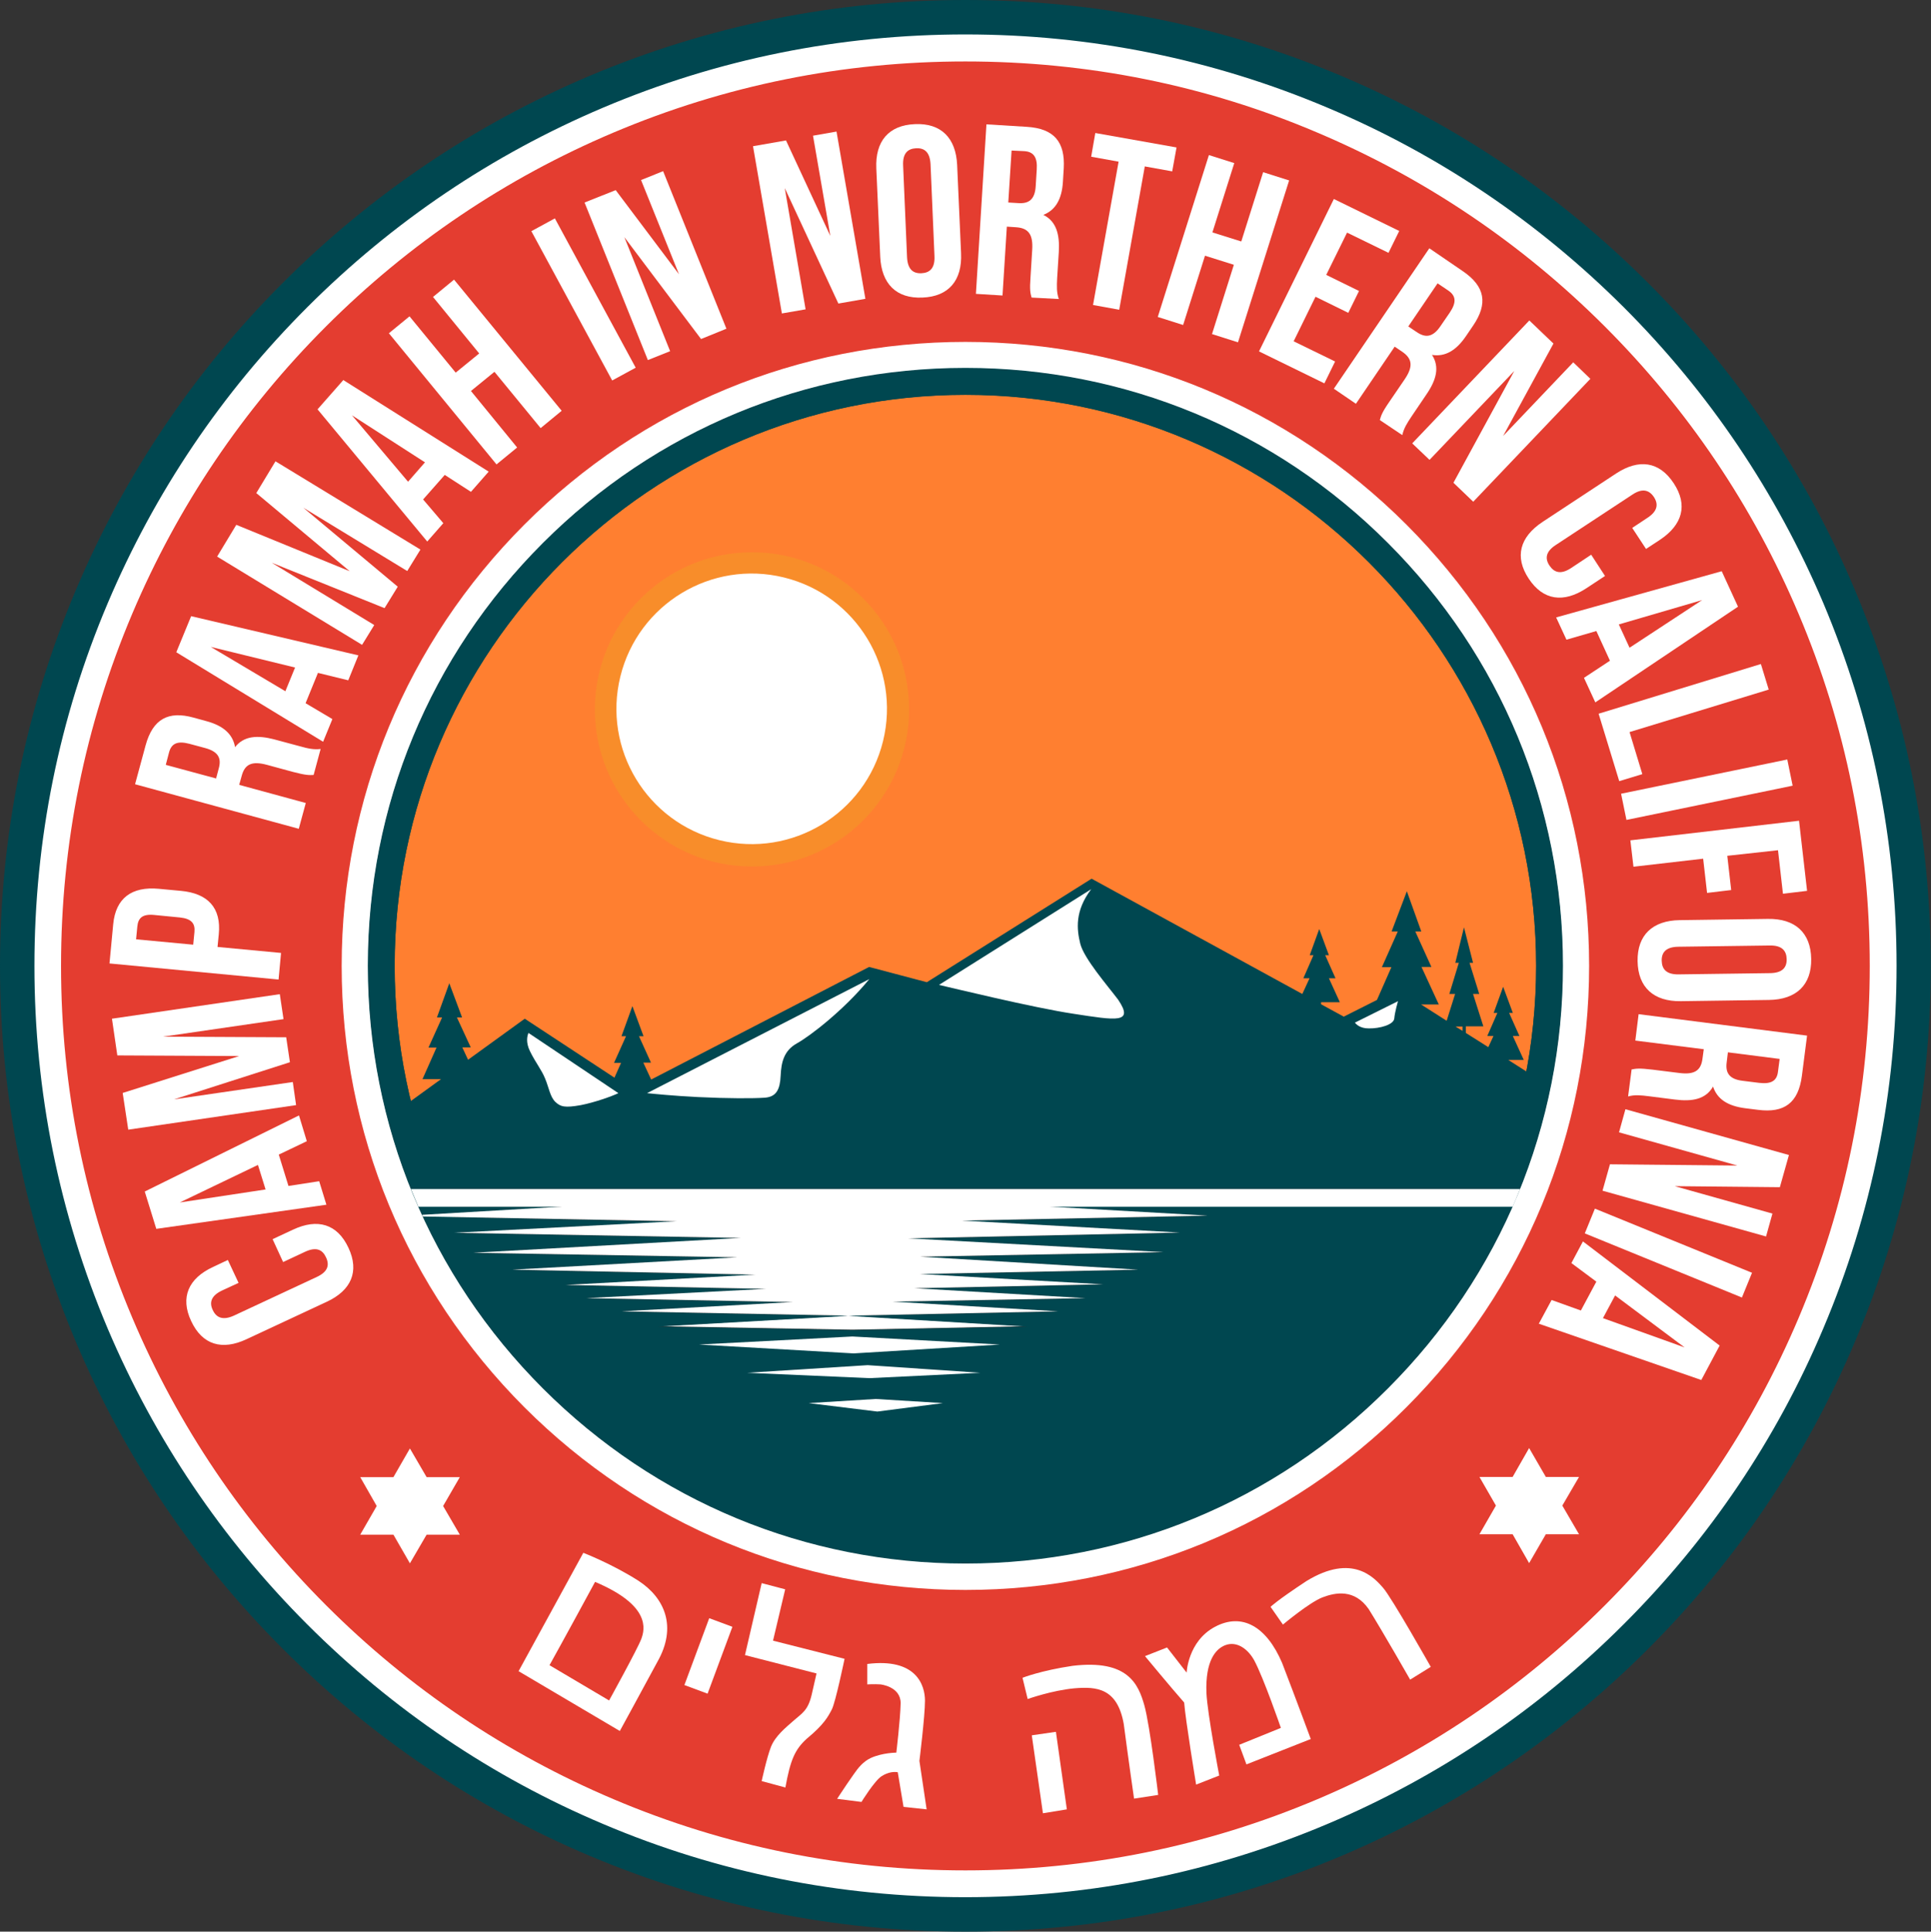 <?xml version="1.0" encoding="utf-8"?>
<!-- Generator: Adobe Illustrator 26.1.0, SVG Export Plug-In . SVG Version: 6.00 Build 0)  -->
<svg version="1.2" baseProfile="tiny" id="Layer_1" xmlns="http://www.w3.org/2000/svg" xmlns:xlink="http://www.w3.org/1999/xlink"
	 x="0px" y="0px" viewBox="0 0 936.5 936.7" overflow="visible" xml:space="preserve">
<rect x="0" y="0" width="936.5" height="936.7" fill="#333333" stroke="none"/>
<g>
	<g>
		<path fill="#004750" d="M758,468.4c0-77.4-30.1-150.2-84.9-205c-54.7-54.7-127.5-84.9-204.9-84.9c-77.4,0-150.2,30.1-204.9,84.9
			c-54.7,54.7-84.9,127.5-84.9,205c0,37.7,7.2,74.3,20.8,108.2h538C750.9,542.6,758,506.1,758,468.4z"/>
	</g>
	<g>
		<g>
			<path fill="#FF7F30" d="M468.2,185C311.8,185,185,311.9,185,468.4c0,24,3,47.3,8.6,69.6l20.3-14.7h-9l6.8-15.3h-3.9l6.6-14.6
				h-2.5l6-16.6l6.2,16.6h-2.5l6.7,14.5h-4.1l2.8,6l27.5-19.9l43.5,28.6l3.2-7.2h-3.4l5.8-12.9h-2.2l5.3-14.6l5.4,14.6h-2.2
				l5.8,12.8H312l3.8,8.2l105.7-54.6l28,7.4l79.9-50.2L631.6,482l3.5-7.6h-3l4.9-11.2h-1.8l4.6-12.7l4.7,12.7h-1.8l5,11.2h-3.2
				l5.3,11.6h-9.1v1l11,6l16.1-8.1l7-15.9h-4.6l7.7-17.3h-3l7.4-19.5l7,19.5h-2.9l7.8,17.2h-4.8l8.4,18.2h-8.6l12.4,7.9l4.1-13h-2.8
				l4.6-15.1h-1.7l4.2-17.2l4.4,17.2h-1.7l4.7,15.1h-3l5,15.7h-8.5v3.2l10.9,6.9l2.5-5.4h-3l4.9-11.2h-1.8l4.6-12.7l4.7,12.7h-1.8
				l5,11.2h-3.2l5.3,11.6h-7.5l14.6,9.3c3.5-17.8,5.3-36.2,5.3-55C751.5,311.9,624.7,185,468.2,185z"/>
		</g>
		<g>
			<polygon fill="#FF7F30" points="709.3,499.9 709.3,497.8 705.9,497.8 			"/>
		</g>
	</g>
	<g>
		<path fill="#004750" d="M673.1,263.4c-54.7-54.7-127.5-84.9-204.9-84.9c-77.4,0-150.2,30.1-204.9,84.9
			c-54.7,54.7-84.9,127.5-84.9,205s30.1,150.2,84.9,205c54.7,54.7,127.5,84.9,204.9,84.9c77.4,0,150.2-30.2,204.9-84.9
			c54.7-54.7,84.9-127.5,84.9-205S727.9,318.2,673.1,263.4z M468.2,745.2c-152.6,0-276.8-124.2-276.8-276.9
			c0-152.7,124.2-276.9,276.8-276.9S745,315.7,745,468.4C745,621,620.9,745.2,468.2,745.2z"/>
	</g>
	<g>
		<g>
			<path fill="#FFFFFF" d="M257,509.7c2.9,5.9,5.7,9.1,7.4,13.4c1.8,4.3,2.4,8.8,4.9,11.2c2.5,2.4,4.6,3,12.4,1.6
				c6.7-1.3,15.1-4.3,18.2-5.8l-43.6-29.2C255.7,502.3,254.9,505.4,257,509.7z"/>
		</g>
		<g>
			<path fill="#FFFFFF" d="M520.6,491.6c20.8,3.2,29.5,4.8,21.7-6.8c-5.3-7-16.6-20-18.4-27.2c-1.7-7-2.7-15.8,5.3-26.4l-73.8,46.4
				C460.7,478.8,501.2,488.7,520.6,491.6z"/>
		</g>
		<g>
			<path fill="#FFFFFF" d="M338.6,532c14.4,0.7,26.7,0.7,32.3,0.3c5.7-0.4,7.4-4.1,7.7-10.7c0.3-6.5,1.6-12.1,7.8-15.6
				c6.2-3.4,22.7-16,35.2-31.2l-107.8,55.3C316.7,530.4,326.5,531.4,338.6,532z"/>
		</g>
		<g>
			<path fill="#FFFFFF" d="M657.1,495.9c0.7,0.9,2.6,2.8,6.7,2.8c5.4,0.1,12.1-1.8,12.4-4.8c0.3-3.3,1.8-8.4,1.8-8.4L657.1,495.9z"
				/>
		</g>
	</g>
	<g>
		<polygon fill="#FFFFFF" points="413.5,644.8 498.2,643.1 411.5,637.9 319.3,643.1 		"/>
	</g>
	<g>
		<g>
			<path fill="#004750" d="M202.9,585.2c0.6,1.3,1.2,2.7,1.8,4l68.3-4H202.9z"/>
		</g>
	</g>
	<g>
		<path fill="#004750" d="M508.3,585.2l77.3,4.4l-119.2,2.4l105.7,5.8l-131.7,2.8l123.8,6.7l-118.1,2.2l105.8,6.3L446,617.9l88.8,5
			l-91.4,1.9l82.9,4.8l-93.7,1.7l80.5,4.7l-101.7,2.1l86.7,5.2l-84.7,1.7l-94.2-1.7l92.2-5.2l-110-2.1l83.1-4.5l-100.2-1.9l87.1-4.5
			l-97-1.9l91.8-5l-117.8-2.4l109.2-6l-128.2-2.2l129.8-7.2l-138.9-2.5l107.8-5.5L205,589.9c14.2,30.6,33.7,58.8,58.3,83.4
			c54.7,54.7,127.5,84.9,204.9,84.9c77.4,0,150.2-30.2,204.9-84.9c25.8-25.8,46.2-55.7,60.5-88.2H508.3z"/>
	</g>
	<g>
		<polygon fill="#FFFFFF" points="425.5,684.5 392.2,680.4 424.7,678.4 457.3,680.4 		"/>
	</g>
	<g>
		<polygon fill="#FFFFFF" points="421.7,668.3 362.4,665.7 420.8,662 475.4,665.7 		"/>
	</g>
	<g>
		<polygon fill="#FFFFFF" points="414,656.3 339,652 413.4,648.1 484.9,652 		"/>
	</g>
	<g>
		<path fill="#004750" d="M468.2,936.7c-63.2,0-124.5-12.4-182.3-36.8c-55.8-23.6-105.8-57.4-148.8-100.4S60.4,706.5,36.8,650.7
			C12.4,592.9,0,531.6,0,468.4s12.4-124.6,36.8-182.3c23.6-55.8,57.3-105.9,100.3-148.9c43-43,93.1-76.8,148.8-100.4
			C343.7,12.4,405,0,468.2,0s124.5,12.4,182.3,36.8c55.8,23.6,105.8,57.4,148.8,100.4c43,43,76.8,93.1,100.3,148.9
			c24.4,57.7,36.8,119.1,36.8,182.3s-12.4,124.6-36.8,182.3c-23.6,55.8-57.3,105.9-100.3,148.9s-93.1,76.8-148.8,100.4
			C592.8,924.4,531.5,936.7,468.2,936.7z M468.2,17c-60.9,0-120,11.9-175.6,35.5c-53.7,22.7-102,55.3-143.4,96.7
			c-41.4,41.5-74,89.7-96.7,143.5C28.9,348.3,17,407.4,17,468.4s11.9,120,35.5,175.7c22.7,53.7,55.3,102,96.7,143.5
			c41.4,41.5,89.7,74,143.4,96.7c55.6,23.5,114.7,35.5,175.6,35.5s120-11.9,175.6-35.5c53.7-22.7,102-55.3,143.4-96.7
			c41.4-41.5,74-89.7,96.7-143.5c23.5-55.6,35.5-114.8,35.5-175.7s-11.9-120-35.5-175.7c-22.7-53.7-55.3-102-96.7-143.5
			c-41.4-41.5-89.7-74-143.4-96.7C588.3,28.9,529.2,17,468.2,17z"/>
	</g>
	<g>
		<path fill="#E43D30" d="M468.2,23.3c-245.8,0-445,199.3-445,445.1c0,245.8,199.2,445.1,445,445.1s445-199.3,445-445.1
			C913.2,222.5,714,23.3,468.2,23.3z M468.2,764.5c-163.5,0-296.1-132.6-296.1-296.1c0-163.6,132.5-296.1,296.1-296.1
			s296.1,132.6,296.1,296.1C764.3,631.9,631.8,764.5,468.2,764.5z"/>
		<path fill="#FFFFFF" d="M468.2,920c-60.9,0-120.1-11.9-175.7-35.5c-53.8-22.7-102-55.3-143.5-96.8s-74-89.8-96.8-143.5
			c-23.5-55.7-35.5-114.8-35.5-175.8s11.9-120.1,35.5-175.8C75,238.8,107.5,190.5,149,149s89.7-74,143.5-96.8
			c55.7-23.6,114.8-35.5,175.7-35.5S588.3,28.7,644,52.3C697.8,75,746,107.6,787.5,149c41.5,41.5,74,89.8,96.8,143.5
			c23.5,55.7,35.5,114.8,35.5,175.8s-11.9,120.1-35.5,175.8c-22.7,53.8-55.3,102.1-96.8,143.5c-41.5,41.5-89.7,74-143.5,96.8
			C588.3,908,529.2,920,468.2,920z M468.2,29.8c-59.2,0-116.6,11.6-170.7,34.5c-52.2,22.1-99.1,53.7-139.4,94
			c-40.3,40.3-71.9,87.2-94,139.4c-22.9,54.1-34.5,111.5-34.5,170.7S41.3,585,64.2,639.1c22.1,52.2,53.7,99.1,94,139.4
			c40.3,40.3,87.2,71.9,139.4,94C351.6,895.4,409,907,468.2,907s116.6-11.6,170.7-34.5c52.2-22.1,99.1-53.7,139.4-94
			c40.3-40.3,71.9-87.2,94-139.4c22.9-54.1,34.5-111.5,34.5-170.7s-11.6-116.7-34.5-170.7c-22.1-52.2-53.7-99.1-94-139.4
			c-40.3-40.3-87.2-71.9-139.4-94C584.9,41.3,527.4,29.8,468.2,29.8z M468.2,771c-80.8,0-156.8-31.5-213.9-88.6
			c-57.1-57.2-88.6-133.2-88.6-214c0-80.8,31.5-156.8,88.6-214c57.1-57.2,133.1-88.6,213.9-88.6s156.8,31.5,213.9,88.6
			c57.1,57.2,88.6,133.2,88.6,214c0,80.8-31.5,156.8-88.6,214S549.1,771,468.2,771z M468.2,178.7c-77.3,0-150.1,30.1-204.8,84.8
			c-54.7,54.7-84.8,127.4-84.8,204.8s30.1,150.1,84.8,204.8c54.7,54.7,127.4,84.8,204.8,84.8s150.1-30.1,204.8-84.8
			c54.7-54.7,84.8-127.4,84.8-204.8S727.7,318.3,673,263.6C618.3,208.9,545.6,178.7,468.2,178.7z"/>
	</g>
	<g>
		<path fill="#004750" d="M468.2,758.2c-77.4,0-150.2-30.2-204.9-84.9c-54.7-54.7-84.9-127.5-84.9-205s30.1-150.2,84.9-205
			c54.7-54.7,127.5-84.9,204.9-84.9c77.4,0,150.2,30.1,204.9,84.9c54.7,54.7,84.9,127.5,84.9,205s-30.1,150.2-84.9,205
			C618.4,728.1,545.6,758.2,468.2,758.2z M468.2,191.5c-152.6,0-276.8,124.2-276.8,276.9c0,152.7,124.2,276.9,276.8,276.9
			S745,621,745,468.4C745,315.7,620.9,191.5,468.2,191.5z"/>
	</g>
	<g>
		<g>
			<circle fill="#F88D2A" cx="364.7" cy="344" r="76.2"/>
		</g>
		<g>
			
				<ellipse transform="matrix(0.239 -0.971 0.971 0.239 -56.629 615.638)" fill="#FFFFFF" cx="364.7" cy="344" rx="65.6" ry="65.6"/>
		</g>
	</g>
	<g>
		<polygon fill="#FFFFFF" points="198.8,702.4 206.9,716.3 223,716.3 214.9,730.3 223,744.2 206.9,744.2 198.8,758.1 190.8,744.2 
			174.7,744.2 182.7,730.3 174.7,716.3 190.8,716.3 		"/>
	</g>
	<g>
		<polygon fill="#FFFFFF" points="741.6,702.2 749.7,716.2 765.8,716.2 757.7,730.1 765.8,744 749.7,744 741.6,758 733.6,744 
			717.5,744 725.5,730.1 717.5,716.2 733.6,716.2 		"/>
	</g>
	<g>
		<g>
			<path fill="#FFFFFF" d="M132.2,600.9l9.9-4.6c11.9-5.6,21.5-2.8,26.9,8.8c5.4,11.5,1.3,20.7-10.6,26.2l-38.8,18.1
				c-11.9,5.6-21.5,2.8-26.9-8.8c-5.4-11.5-1.3-20.7,10.6-26.2l7.2-3.4l5.2,11.1l-8,3.7c-5.3,2.5-6.3,5.8-4.5,9.5
				c1.7,3.7,4.9,5.1,10.2,2.7l40.3-18.8c5.3-2.5,6.2-5.7,4.4-9.5c-1.7-3.7-4.7-5.2-10.1-2.7l-10.7,5L132.2,600.9z"/>
		</g>
		<g>
			<path fill="#FFFFFF" d="M145,540.9l3.8,12.5l-13.6,6.5l4.7,15.2l14.9-2.3l3.5,11.4l-82.5,11.7l-5.6-18.1L145,540.9z M128.8,576.8
				l-3.7-11.9l-37.9,18.2L128.8,576.8z"/>
		</g>
		<g>
			<path fill="#FFFFFF" d="M116,512.1l-59.1-0.3L54.3,494l81.4-11.9l1.8,12.1l-58.4,8.5l59.7,0.3l1.8,12.1l-56.2,18l57.6-8.4
				l1.6,11.2l-81.4,11.9L59.5,530L116,512.1z"/>
		</g>
		<g>
			<path fill="#FFFFFF" d="M77,431l10.7,1c13.1,1.2,19.7,8.2,18.4,21.1l-0.6,6.1l30.8,2.9l-1.2,12.9l-82-7.8l1.8-19
				C56.1,435.5,63.9,429.8,77,431z M66,455.5l27.7,2.6l0.6-6.1c0.4-4.1-1.3-6.5-7.1-7.1l-12.3-1.2c-5.9-0.6-7.9,1.5-8.3,5.6
				L66,455.5z"/>
		</g>
		<g>
			<path fill="#FFFFFF" d="M152.1,375.8c-2.2,0.1-3.6,0.2-10.1-1.5l-12.5-3.4c-7.4-2-10.8-0.3-12.3,5.4l-1.2,4.3l32.3,8.8l-3.4,12.5
				l-79.4-21.6l5.1-18.8c3.5-12.9,11.1-16.9,23.3-13.5l6.2,1.7c8.2,2.2,12.8,6.3,13.9,12.6c4.3-5.5,10.9-5.9,19.2-3.7l12.3,3.3
				c3.9,1.1,6.7,1.7,10,1.3L152.1,375.8z M80.4,370.9l24.4,6.6l1.3-4.9c1.3-4.7,0-8-6.4-9.8l-7.8-2.1c-5.7-1.5-8.7-0.3-9.9,4.1
				L80.4,370.9z"/>
		</g>
		<g>
			<path fill="#FFFFFF" d="M173.8,317.8l-4.9,12.1l-14.7-3.6l-6,14.7l13,7.7l-4.5,11l-71.2-43.4l7.2-17.5L173.8,317.8z M138.4,335.2
				l4.7-11.5l-40.9-10L138.4,335.2z"/>
		</g>
		<g>
			<path fill="#FFFFFF" d="M169.6,277l-45.3-37.9l9.3-15.4l70.3,42.8l-6.4,10.4l-50.4-30.7l45.8,38.3l-6.4,10.4l-54.7-22l49.7,30.2
				l-5.9,9.6l-70.3-42.8l9.3-15.4L169.6,277z"/>
		</g>
		<g>
			<path fill="#FFFFFF" d="M237,228.7l-8.6,9.8l-12.7-8.2l-10.5,11.9l9.8,11.5l-7.8,8.9L154,198.5l12.5-14.2L237,228.7z
				 M197.9,233.6l8.2-9.4l-35.4-22.8L197.9,233.6z"/>
		</g>
		<g>
			<path fill="#FFFFFF" d="M250.8,217l-10,8.2l-52.2-63.6l10-8.2l22.4,27.3l11.4-9.3L210,144l10.2-8.4l52.2,63.6l-10.2,8.4
				l-22.4-27.3l-11.4,9.3L250.8,217z"/>
		</g>
		<g>
			<path fill="#FFFFFF" d="M257.7,112.1l11.4-6.2l39.2,72.4l-11.4,6.2L257.7,112.1z"/>
		</g>
		<g>
			<path fill="#FFFFFF" d="M302.8,115l22.2,55.3l-10.8,4.3l-30.7-76.4l15.1-6l30.7,40.8l-18.4-45.7l10.7-4.3l30.7,76.4l-12.3,5
				L302.8,115z"/>
		</g>
		<g>
			<path fill="#FFFFFF" d="M380.6,91.2l10.1,58.8l-11.5,2l-14-81.1l16-2.8l21.5,46.3l-8.4-48.6l11.4-2l14,81.1l-13.1,2.3L380.6,91.2
				z"/>
		</g>
		<g>
			<path fill="#FFFFFF" d="M425,81.7c-0.6-13.2,6-21,18.7-21.5c12.7-0.6,19.9,6.7,20.5,19.8l1.9,42.8c0.6,13.2-6,21-18.7,21.5
				c-12.7,0.6-19.9-6.7-20.5-19.8L425,81.7z M439.9,124.7c0.3,5.9,2.9,8,7,7.8c4.1-0.2,6.6-2.5,6.3-8.4l-1.9-44.4
				c-0.3-5.9-2.9-8-7-7.8c-4.1,0.2-6.6,2.5-6.3,8.4L439.9,124.7z"/>
		</g>
		<g>
			<path fill="#FFFFFF" d="M500.3,144.3c-0.6-2.2-1-3.5-0.5-10.2l0.8-12.9c0.5-7.6-1.9-10.6-7.8-11l-4.5-0.3l-2.1,33.4l-12.9-0.8
				l5.1-82.2l19.5,1.2c13.4,0.8,18.7,7.4,18,20.1l-0.4,6.5c-0.5,8.5-3.6,13.8-9.5,16.1c6.3,3.1,8,9.5,7.5,18l-0.8,12.7
				c-0.2,4-0.3,6.9,0.8,10.1L500.3,144.3z M490.6,73L489,98.2l5,0.3c4.8,0.3,7.9-1.6,8.3-8.2l0.5-8.1c0.4-5.9-1.5-8.6-6-8.9
				L490.6,73z"/>
		</g>
		<g>
			<path fill="#FFFFFF" d="M531.2,64.5l39.4,7l-2.1,11.6l-13.3-2.4l-12.4,69.5l-12.7-2.3l12.4-69.5l-13.3-2.4L531.2,64.5z"/>
		</g>
		<g>
			<path fill="#FFFFFF" d="M573.8,157.6l-12.3-3.9l24.8-78.5l12.3,3.9l-10.6,33.6l14,4.4l10.6-33.6l12.6,4L600.4,166l-12.6-4
				l10.6-33.6l-14-4.4L573.8,157.6z"/>
		</g>
		<g>
			<path fill="#FFFFFF" d="M643.2,133.3l15.9,7.8l-5.2,10.6l-15.9-7.8l-10.6,21.6l20.1,9.8l-5.2,10.6l-31.7-15.5l36.3-73.9
				l31.7,15.5l-5.2,10.6l-20.1-9.8L643.2,133.3z"/>
		</g>
		<g>
			<path fill="#FFFFFF" d="M669.2,203.7c0.6-2.1,0.9-3.5,4.7-9l7.3-10.7c4.3-6.3,3.7-10.1-1.1-13.4l-3.7-2.5l-18.8,27.7l-10.7-7.3
				l46.3-68.1l16.1,11c11.1,7.5,12.3,15.9,5.2,26.4l-3.6,5.3c-4.8,7-10.1,10-16.4,9c3.8,5.9,2.1,12.2-2.8,19.3l-7.1,10.5
				c-2.2,3.3-3.8,5.8-4.5,9.1L669.2,203.7z M697.2,137.4L683,158.3l4.2,2.8c4,2.7,7.6,2.6,11.3-2.8l4.6-6.7
				c3.3-4.9,3.1-8.1-0.7-10.7L697.2,137.4z"/>
		</g>
		<g>
			<path fill="#FFFFFF" d="M734.4,179.9L693.3,223l-8.4-8l56.8-59.6l11.7,11.2L729,211.4l34-35.7l8.3,8l-56.8,59.6l-9.6-9.2
				L734.4,179.9z"/>
		</g>
		<g>
			<path fill="#FFFFFF" d="M778.4,279.3l-9.1,6c-11,7.2-20.9,5.9-27.9-4.7c-7-10.6-4.3-20.2,6.7-27.5l35.7-23.5
				c11-7.2,20.9-5.9,27.9,4.7c7,10.6,4.3,20.2-6.7,27.5l-6.7,4.4l-6.7-10.2l7.4-4.9c4.9-3.2,5.4-6.6,3.1-10.1
				c-2.3-3.4-5.6-4.4-10.5-1.1l-37.1,24.4c-4.9,3.2-5.3,6.6-3,10c2.3,3.4,5.5,4.4,10.4,1.2l9.8-6.5L778.4,279.3z"/>
		</g>
		<g>
			<path fill="#FFFFFF" d="M773.7,340.6l-5.5-11.9l12.6-8.3l-6.6-14.4l-14.5,4.2l-5-10.8l80.3-22.4l7.9,17.2L773.7,340.6z
				 M785.1,302.8l5.2,11.3l35.2-23.1L785.1,302.8z"/>
		</g>
		<g>
			<path fill="#FFFFFF" d="M854,322l3.8,12.4L790.3,355l6.2,20.4l-11.2,3.4l-10-32.7L854,322z"/>
		</g>
		<g>
			<path fill="#FFFFFF" d="M866.8,368.3l2.6,12.7l-80.6,16.6l-2.6-12.7L866.8,368.3z"/>
		</g>
		<g>
			<path fill="#FFFFFF" d="M837.7,415l1.9,16.6l-11.7,1.4l-1.9-16.6l-33.8,3.9l-1.5-12.8l81.8-9.5l3.9,34l-11.7,1.4l-2.4-21.1
				L837.7,415z"/>
		</g>
		<g>
			<path fill="#FFFFFF" d="M857.4,445.6c13.2-0.2,20.8,6.7,21,19.4c0.2,12.7-7.3,19.7-20.4,19.9l-42.8,0.6
				c-13.2,0.2-20.8-6.7-21-19.4s7.3-19.7,20.4-19.9L857.4,445.6z M813.9,459.1c-5.9,0.1-8.1,2.7-8,6.8c0.1,4.1,2.3,6.7,8.2,6.6
				l44.4-0.6c5.9-0.1,8.1-2.7,8-6.8c-0.1-4.1-2.3-6.7-8.2-6.6L813.9,459.1z"/>
		</g>
		<g>
			<path fill="#FFFFFF" d="M791.3,518.6c2.2-0.4,3.5-0.7,10.2,0.1l12.8,1.6c7.6,1,10.7-1.2,11.4-7.1l0.6-4.4l-33.2-4.2l1.6-12.8
				l81.7,10.4l-2.5,19.4c-1.7,13.3-8.6,18.2-21.2,16.6l-6.4-0.8c-8.4-1.1-13.5-4.4-15.5-10.5c-3.5,6.1-9.9,7.4-18.5,6.3l-12.6-1.6
				c-4-0.5-6.9-0.8-10.1,0.1L791.3,518.6z M863.1,513.5l-25.1-3.2l-0.6,5c-0.6,4.8,1.1,8,7.7,8.8l8,1c5.8,0.7,8.7-0.9,9.2-5.5
				L863.1,513.5z"/>
		</g>
		<g>
			<path fill="#FFFFFF" d="M842.6,565.2l-57.4-16.1l3.1-11.2l79.3,22.2l-4.4,15.6l-51-0.5l47.4,13.3l-3.1,11.1l-79.3-22.2l3.6-12.8
				L842.6,565.2z"/>
		</g>
		<g>
			<path fill="#FFFFFF" d="M849.7,617.2l-4.9,12l-76.2-31.1l4.9-12L849.7,617.2z"/>
		</g>
		<g>
			<path fill="#FFFFFF" d="M746.3,641.9l6.2-11.5l14.2,5.1l7.5-14l-12.1-9l5.6-10.5l66.3,50.5l-8.9,16.7L746.3,641.9z M783.3,628.2
				l-5.9,11l39.6,14.2L783.3,628.2z"/>
		</g>
	</g>
	<g>
		<g>
			
				<rect x="326.7" y="797.1" transform="matrix(0.348 -0.937 0.937 0.348 -528.656 845.852)" fill="#FFFFFF" width="34.6" height="12"/>
		</g>
		<g>
			<path fill="#FFFFFF" d="M309.7,766.6c-12.8-8.2-26.8-13.6-26.8-13.6l-31.4,57.4l49.1,29c0,0,9.2-16.8,18.2-33.5
				C328.5,788.9,322.4,774.9,309.7,766.6z M311,794.8c-1.8,4.8-15.6,29.8-15.6,29.8l-28.9-17.1c0,0,7.2-12.9,22.1-40.4
				C315.6,778.5,312.8,790,311,794.8z"/>
		</g>
		<g>
			<path fill="#FFFFFF" d="M369.4,767.7l11.4,3l-5.9,24.9l34.7,8.8c0,0-4.4,21.2-6.2,24.6c-1.8,3.4-3.7,7.2-12.2,14.2
				c-5.7,5.2-7.9,10.3-10.3,23.6l-11.5-3.1c0,0,2.4-11.2,4.5-16.6c2.1-5.3,7.1-9.3,11.2-12.9c4.1-3.6,6.8-4.8,8.6-12.6
				s2.3-10.1,2.3-10.1l-34.7-8.9L369.4,767.7z"/>
		</g>
		<g>
			<path fill="#FFFFFF" d="M420.6,806.9v9.9c0,0,3.3-0.2,6.4,0c0,0,9.9,1,9.8,9.2c-0.2,8.2-2.1,23.9-2.1,23.9s-6.7,0-12.4,2.6
				c-3.6,1.7-6,4.6-8.2,7.8c-2.3,3.3-4.6,6.6-6.8,10c-0.4,0.7-0.9,1.3-1.3,2l11.8,1.5c0,0,6.4-10.4,9.8-12.5
				c3.3-2.1,6.2-2.2,7.8-1.9c1.9,11.2,2.8,16.8,2.8,16.8l11.2,1.2l-3.5-23.5c0,0,2.7-21.7,2.7-29.2S444.4,803.9,420.6,806.9z"/>
		</g>
		<g>
			<polygon fill="#FFFFFF" points="500.4,841.5 505.8,879.3 517.4,877.4 512.1,839.8 			"/>
		</g>
		<g>
			<path fill="#FFFFFF" d="M495.9,813.6l2.5,10.3c0,0,11.8-4.2,22.7-5.2c10.8-0.9,20.8-0.1,23.9,17.3c2.2,16.8,5,36.2,5,36.2
				l11.7-1.8c0,0-4-33.8-6.7-43.4c-2.9-10.3-8-22.4-34.8-19.2C504.7,810.1,495.9,813.6,495.9,813.6z"/>
		</g>
		<g>
			<path fill="#FFFFFF" d="M555.3,803.1l10.7-4.2l9.5,12.2c0,0,0.6-15.2,13.7-22.2s25-0.3,32.6,17.5c7,18.2,13.9,36.9,13.9,36.9
				l-31.2,12.3l-3.5-9.5l20.2-8.2c0,0-8.3-24.1-12.9-32.7c-2.7-5-8.1-9.7-14.1-7.4c-4.6,1.8-9.7,7.5-9.1,23.2
				c0.5,10.2,6.2,40,6.2,40l-11.2,4.4c0,0-5.2-31.6-5.8-39.8C567.8,818.2,555.3,803.1,555.3,803.1z"/>
		</g>
		<g>
			<path fill="#FFFFFF" d="M616.2,779.2l6,8.6c0,0,12.9-10.8,19.2-13.2s15.5-4.2,22.4,5.7c6.8,10.9,20.1,34.2,20.1,34.2l10-6.2
				c0,0-18.9-33.5-23.1-38.3c-4.2-4.8-14.8-17-37.2-3.3C618.9,776.4,616.2,779.2,616.2,779.2z"/>
		</g>
	</g>
	<g>
		<path fill="#FFFFFF" d="M199.3,576.6c1.2,2.9,2.4,5.8,3.6,8.6h530.7c1.3-2.8,2.4-5.7,3.6-8.6H199.3z"/>
	</g>
	<g>
		<path fill="#FFFFFF" d="M220.4,597.8l138.9,2.5l-129.8,7.2l128.2,2.2l-109.2,6l117.8,2.4l-91.8,5l97,1.9l-87.1,4.5l100.2,1.9
			l-83.1,4.5l110,2.1l101.7-2.1l-80.5-4.7l93.7-1.7l-82.9-4.8l91.4-1.9l-88.8-5l105.9-2.1l-105.8-6.3l118.1-2.2l-123.8-6.7
			l131.7-2.8l-105.7-5.8l119.2-2.4l-77.3-4.4H273l-68.3,4c0.1,0.3,0.2,0.5,0.4,0.8l123.1,2.3L220.4,597.8z"/>
	</g>
</g>
</svg>
